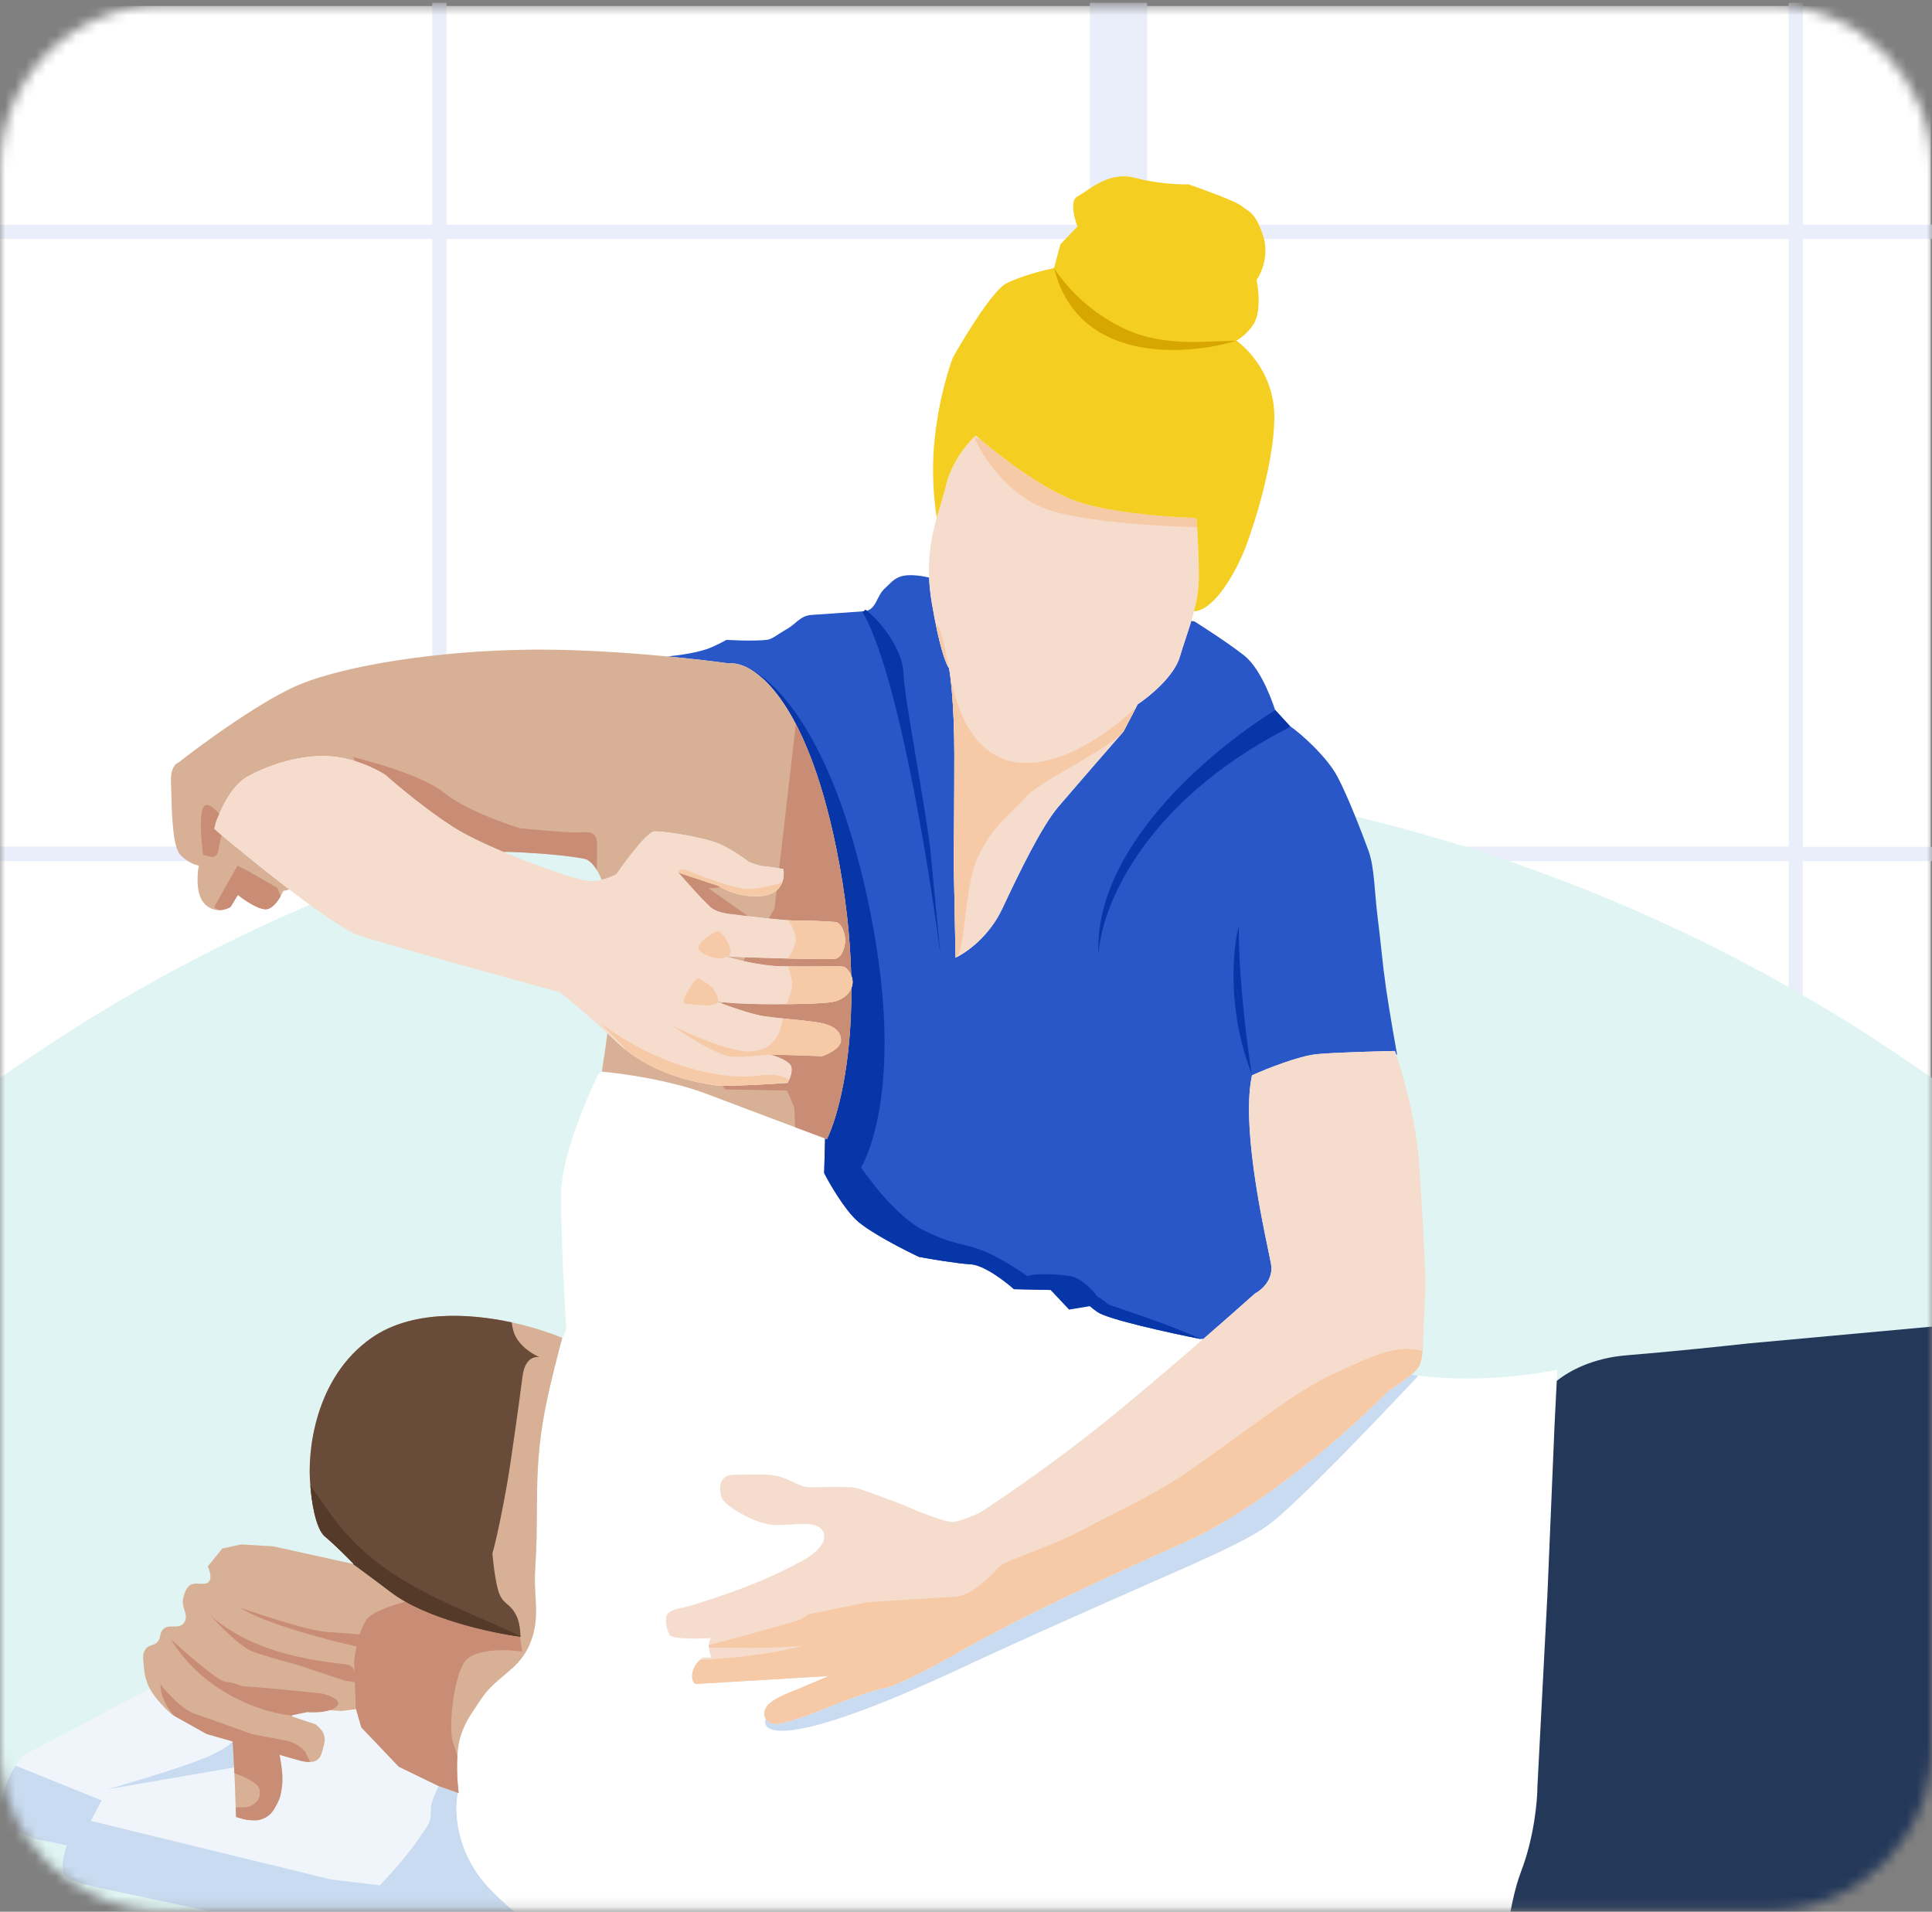 <?xml version="1.0" encoding="UTF-8"?> <svg xmlns="http://www.w3.org/2000/svg" width="190" height="188" viewBox="0 0 190 188" fill="none"><rect x="0" y="0" width="190" height="188" fill="#808080" stroke="none"/><mask id="mask0_7073_10663" style="mask-type:alpha" maskUnits="userSpaceOnUse" x="0" y="0" width="190" height="188"><path d="M190 171.861V16.5C190 7.663 182.837 0.5 174 0.5H16C7.163 0.5 0 7.663 0 16.5V171.861C0 180.698 7.163 187.861 16 187.861H174C182.837 187.861 190 180.698 190 171.861Z" fill="white"></path></mask><g mask="url(#mask0_7073_10663)"><rect x="-0.123" y="0.589" width="190" height="187.272" fill="white"></rect><path opacity="0.4" d="M49.907 0.94L-0.879 95.94H36.05L87.963 0.94H49.907Z" fill="white"></path><path opacity="0.4" d="M91.516 0.94L40.463 95.94H48.345L99.398 0.94H91.516Z" fill="white"></path><path d="M222.031 23.499V22.096H177.307V0.272H175.904V22.096H112.809V0.272H107.189V22.096H43.912V0.272H42.508V22.096H-20.75V0.272H-26.389V116.136V125.433V207.899H-20.75V125.433H221.332V116.136H177.284V84.682H222.007V83.278H177.307V23.499H222.031ZM42.508 116.136H-20.75V84.682H42.508V116.136ZM42.508 83.249H-20.75V23.499H42.508V83.249ZM107.189 116.136H43.912V84.682H107.189V116.136ZM107.189 83.249H43.912V23.499H107.189V83.249ZM175.904 116.136H112.809V84.682H175.904V116.136ZM175.904 83.249H112.809V23.499H175.904V83.249Z" fill="#EAEEFA"></path><circle cx="95" cy="240.048" r="164.282" fill="#E0F5F3"></circle><path fill-rule="evenodd" clip-rule="evenodd" d="M14.727 166.049L2.269 172.641C1.869 173.065 0.956 174.294 0.504 175.82C-0.061 177.727 -0.344 180.058 0.715 180.058C1.563 180.058 2.905 180.576 3.47 180.835L6.578 181.47C6.295 182.247 5.872 183.943 6.437 184.508C7.002 185.073 9.544 185.638 10.745 185.85L28.889 189.742L38.746 191.199L42.554 190.302L45.243 191.871L66.972 196.015L126.77 195.682L120.851 193.947L117.022 192.363L111.274 191.754L107.96 190.943L104.715 191.01L100.928 192.16L99.17 191.889L96.397 191.822L92.881 191.078C91.822 190.988 89.622 190.848 89.297 191.01C88.973 191.173 86.547 192.25 85.375 192.768C84.699 192.588 83.266 192.2 82.941 192.092C82.816 192.05 82.619 191.885 82.383 191.687L82.382 191.687C81.856 191.246 81.135 190.642 80.574 190.875C79.925 191.145 77.644 191.709 76.585 191.957C74.511 191.979 69.89 192.025 67.997 192.025C66.104 192.025 59.364 191.529 56.231 191.281C54.766 190.785 51.051 188.928 47.914 185.465C44.776 182.003 44.681 177.947 45.026 176.351L44.974 176.284L43.132 175.636L39.221 173.735L35.53 169.861L35.018 168.07L33.593 168.253L28.695 167.961L28.732 168.801L31.034 169.569C31.034 169.569 31.626 170.026 31.802 170.446C32.028 170.986 31.921 171.38 31.765 171.945C31.752 171.995 31.738 172.044 31.726 172.092C31.617 172.498 31.535 172.807 31.181 173.078C30.636 173.493 29.426 173.114 29.426 173.114L27.489 172.566L27.745 175.599L27.27 177.354L26.1 178.743L24.273 178.962L23.213 178.67L23.067 174.649L22.884 171.25L20.326 170.519L16.927 168.619C16.927 168.619 15.424 167.335 14.727 166.049ZM140.616 195.605L147.441 195.43L147.508 195.567L140.616 195.605Z" fill="#F0F5FB"></path><path fill-rule="evenodd" clip-rule="evenodd" d="M10.61 175.95C13.292 175.187 19.099 173.44 20.871 172.554C22.372 171.804 22.572 171.576 22.763 171.359C22.797 171.32 22.832 171.282 22.873 171.24L22.965 173.025L23.012 173.809L10.61 175.95ZM40.401 181.893C40.401 181.893 41.839 180.002 42.17 179.3C42.504 178.588 42.248 178.064 42.458 177.306C42.646 176.629 43.132 175.636 43.132 175.636L44.974 176.284L45.026 176.351C44.681 177.947 44.776 182.003 47.914 185.465C51.051 188.927 54.766 190.785 56.231 191.281C59.364 191.529 66.104 192.024 67.997 192.024C69.89 192.024 74.511 191.979 76.585 191.957C77.644 191.709 79.925 191.145 80.574 190.875C81.135 190.641 81.856 191.246 82.382 191.687C82.619 191.885 82.816 192.05 82.941 192.092C83.266 192.2 84.699 192.588 85.375 192.768C86.547 192.25 88.973 191.172 89.297 191.01C89.622 190.848 91.822 190.988 92.881 191.078L96.397 191.822L99.17 191.889L100.928 192.16L104.715 191.01L107.96 190.943L111.274 191.754L117.022 192.363L120.851 193.947L126.77 195.682L124.457 195.695C124.457 195.695 116.951 194.948 112.003 194.424C98.743 193.021 77.707 193.915 77.707 193.915C77.707 193.915 73.719 193.664 71.775 194.198C70.352 194.588 69.058 194.625 67.683 195.037C66.263 195.462 63.99 195.446 63.99 195.446L45.243 191.87L42.554 190.302L38.746 191.198L28.889 189.742L10.745 185.849C9.544 185.638 7.002 185.073 6.437 184.507C5.872 183.942 6.295 182.247 6.578 181.47L3.47 180.835C2.905 180.576 1.563 180.058 0.715 180.058C-0.344 180.058 -0.061 177.727 0.504 175.82C0.756 174.967 1.153 174.208 1.523 173.629L9.992 177.048L8.936 179.064L32.553 184.824L37.353 185.4C37.353 185.4 38.217 184.494 38.747 183.892C39.416 183.131 40.401 181.893 40.401 181.893Z" fill="#C9DBF0"></path><path fill-rule="evenodd" clip-rule="evenodd" d="M59.187 105.368C59.186 105.374 59.185 105.38 59.184 105.386C61.128 105.547 65.908 106.209 69.474 107.564C72.962 108.888 78.607 111.005 81.157 111.959L81.142 111.953L81.053 115.363C81.596 116.42 82.991 118.823 84.223 119.982C85.455 121.142 88.842 122.881 90.382 123.605C91.529 123.817 94.15 124.257 95.454 124.33C96.758 124.402 98.836 125.99 99.711 126.775C100.858 126.805 103.425 126.866 104.512 126.866C105.413 126.866 106.036 127.424 106.749 128.065C107.111 128.389 107.496 128.735 107.954 129.04C109.04 129.764 115.109 131.093 118.007 131.666H118.348C115.173 134.428 111.389 137.659 108.391 140.062C103.424 144.043 98.273 147.535 96.319 148.783C95.793 149.03 94.555 149.552 93.806 149.67C93.057 149.789 90.012 148.537 88.583 147.897C87.318 147.42 84.661 146.438 84.148 146.32C83.655 146.206 81.728 146.238 80.486 146.259C80.116 146.265 79.807 146.27 79.615 146.27C79.089 146.27 78.505 145.998 77.886 145.711C77.52 145.54 77.142 145.364 76.757 145.236C75.954 144.968 74.526 144.997 73.236 145.024H73.236H73.236H73.235H73.234L73.234 145.024C72.863 145.031 72.504 145.039 72.175 145.039C70.697 145.039 70.697 146.369 70.943 147.207C71.189 148.044 74.123 149.751 75.884 149.941C76.423 149.999 77.068 149.955 77.718 149.911C79.194 149.81 80.695 149.707 81.026 150.798C81.406 152.055 79.375 153.321 78.312 153.797C77.439 154.289 74.875 155.559 71.6 156.701C68.325 157.844 67.201 158.121 67.048 158.116C66.711 158.168 65.967 158.354 65.686 158.688C65.334 159.105 65.51 160.051 65.817 160.71C66.063 161.236 68.731 161.164 70.044 161.061C69.932 161.074 69.727 161.247 69.727 161.853C69.727 162.478 69.9 162.877 69.987 162.998H69.154C68.876 163.154 68.28 163.664 68.113 164.455C67.947 165.247 68.252 165.548 68.425 165.601L81.489 164.82L78.314 166.173C77.62 166.416 76.097 167.047 75.556 167.63C74.879 168.359 75.087 169.244 76.024 169.504C76.773 169.712 79.945 168.515 81.437 167.891C82.704 167.37 85.611 166.256 87.11 165.965C88.609 165.673 93.738 162.825 96.115 161.437L99.862 159.459C102.117 158.314 108.585 155.16 116.413 151.704C124.241 148.248 133.138 140.271 136.608 136.714C137.166 136.379 138.113 135.76 138.796 135.183C144.464 136.033 150.544 135.265 153.156 134.696L152.889 139.95L152.177 156.868L151.198 175.656C151.198 177.051 150.877 180.678 149.595 184.025C148.313 187.373 147.814 193.019 147.725 195.423L127.643 195.938L120.852 193.947L117.022 192.363L111.274 191.754L107.961 190.943L104.715 191.01L100.928 192.16L99.17 191.889L96.398 191.822L92.882 191.078C91.822 190.988 89.622 190.848 89.298 191.01C88.973 191.173 85.376 192.768 85.376 192.768C85.376 192.768 83.266 192.2 82.942 192.092C82.816 192.05 82.619 191.885 82.383 191.687C81.856 191.246 81.135 190.642 80.575 190.875C79.926 191.145 77.645 191.709 76.585 191.957C74.511 191.979 69.891 192.025 67.997 192.025C66.104 192.025 59.365 191.529 56.232 191.281C54.767 190.785 51.052 188.928 47.914 185.465C44.777 182.003 44.681 177.947 45.026 176.351L44.974 176.284L45.106 176.33C45.106 176.33 44.645 172.848 45.289 170.775C45.684 169.503 46.172 168.78 46.829 167.806L46.831 167.802L46.833 167.8C46.969 167.598 47.112 167.386 47.263 167.157C47.955 166.102 48.763 165.426 49.546 164.771C50.527 163.951 51.467 163.164 52.087 161.711C52.834 159.96 52.754 158.563 52.665 156.993C52.618 156.166 52.569 155.291 52.635 154.291C52.781 152.114 52.791 150.293 52.801 148.558C52.817 145.77 52.832 143.205 53.403 139.745C53.89 136.792 55.065 132.416 55.266 131.674L55.321 131.599L55.687 130.726C55.515 127.883 55.173 121.272 55.173 117.573C55.173 113.874 57.657 108.02 58.899 105.555L59.187 105.368Z" fill="white"></path><path fill-rule="evenodd" clip-rule="evenodd" d="M75.315 169.036C75.458 169.246 75.696 169.413 76.024 169.504C76.773 169.712 79.945 168.515 81.437 167.891C82.703 167.37 85.611 166.256 87.11 165.965C88.609 165.673 93.737 162.825 96.114 161.437L99.862 159.459C102.117 158.314 108.585 155.16 116.413 151.704C124.241 148.248 133.138 140.271 136.608 136.714C137.166 136.379 138.113 135.76 138.795 135.183C139.027 135.218 139.258 135.25 139.491 135.279C135.385 139.677 127.519 147.89 124.843 149.886C122.754 151.444 119.209 153.001 112.463 155.967C107.885 157.979 101.833 160.639 93.761 164.386C77.786 171.803 74.798 170.582 75.301 169.044L75.315 169.036Z" fill="#C9DBF0"></path><path fill-rule="evenodd" clip-rule="evenodd" d="M152.889 139.95L153.101 135.794C154.339 134.795 156.645 133.549 159.954 133.28C164.263 132.931 169.707 132.359 171.89 132.116L190 130.457V195.635H144.745L144.762 195.499L147.725 195.423C147.814 193.019 148.313 187.373 149.595 184.025C150.877 180.677 151.198 177.05 151.198 175.655L152.177 156.868L152.889 139.95Z" fill="#243859"></path><path fill-rule="evenodd" clip-rule="evenodd" d="M123.128 105.745C124.516 105.121 127.74 103.83 129.53 103.663C131.32 103.497 135.377 103.386 137.181 103.351C137.225 103.474 137.273 103.61 137.324 103.758L137.391 103.679C137.391 103.679 136.67 99.713 136.304 97.157C135.921 94.477 135.832 92.959 135.489 90.273C135.158 87.688 135.187 85.322 134.583 83.661C133.979 82.001 132.518 78.209 131.504 76.325C130.489 74.441 127.976 72.16 126.859 71.405L125.38 69.772C125.38 69.772 124.187 65.899 122.355 64.46C120.535 63.029 117.464 61.108 117.464 61.108L117.159 61.058C116.98 61.656 116.785 62.244 116.594 62.82C116.394 63.423 116.198 64.014 116.029 64.591C115.469 66.504 113.033 68.5 111.886 69.259L110.485 71.943C108.89 73.772 105.374 77.814 104.066 79.354C102.432 81.28 100.215 85.832 98.581 89.333C97.274 92.134 94.966 93.724 93.975 94.17L93.796 84.781C93.815 83.167 93.854 78.782 93.854 74.161C93.854 69.539 93.504 66.594 93.329 65.699C93.076 65.407 92.384 63.715 91.637 59.28C91.487 58.39 91.403 57.563 91.371 56.789L91.198 56.761C91.198 56.761 89.391 56.314 88.39 56.761C87.769 57.037 87.538 57.395 87.031 57.847C86.135 58.648 86.216 60.021 84.948 60.112C83.68 60.202 80.872 60.402 79.785 60.474C78.698 60.547 78.301 61.354 77.335 61.892C76.599 62.302 75.935 62.866 75.438 62.92C73.89 63.087 71.452 62.92 71.452 62.92C71.452 62.92 70.463 63.465 69.792 63.729C68.245 64.338 65.616 64.551 65.616 64.551C68.186 64.793 70.348 65.054 71.704 65.244C73.929 65 79.151 68.289 82.238 83.392C83.189 88.045 83.618 92.24 83.711 95.912C83.796 96.114 83.851 96.341 83.851 96.582C83.851 96.782 83.806 96.989 83.719 97.191C83.723 97.183 83.726 97.175 83.729 97.167C83.764 104.729 82.367 109.888 81.323 112.021C81.264 111.999 81.205 111.976 81.143 111.953L81.053 115.363C81.597 116.419 82.992 118.823 84.223 119.982C85.455 121.141 88.843 122.881 90.382 123.605C91.53 123.816 94.15 124.257 95.455 124.33C96.759 124.402 98.836 125.99 99.712 126.775C100.859 126.805 103.425 126.866 104.512 126.866C105.414 126.866 106.036 127.424 106.75 128.065C107.112 128.389 107.497 128.735 107.954 129.04C109.041 129.764 115.109 131.093 118.008 131.666H118.349C120.433 129.854 122.255 128.243 123.42 127.202C124.06 126.873 125.273 125.832 124.997 124.294C124.95 124.035 124.861 123.606 124.744 123.046C123.993 119.449 122.108 110.415 123.128 105.745Z" fill="#2957C8"></path><path fill-rule="evenodd" clip-rule="evenodd" d="M108.625 128.159C112.039 129.311 115.195 130.376 118.094 131.666H118.008C115.109 131.092 109.041 129.764 107.954 129.039C107.673 128.852 107.42 128.65 107.182 128.446L105.136 128.784L103.318 126.853C102.102 126.834 100.538 126.797 99.712 126.775C98.836 125.99 96.759 124.402 95.455 124.33C94.15 124.257 91.53 123.816 90.382 123.605C88.843 122.88 85.455 121.141 84.223 119.982C82.992 118.823 81.597 116.419 81.053 115.363L81.143 111.953L81.323 112.02C82.367 109.888 83.764 104.729 83.729 97.166C83.726 97.174 83.723 97.183 83.719 97.191C83.806 96.989 83.851 96.781 83.851 96.581C83.851 96.341 83.796 96.114 83.711 95.912C83.618 92.24 83.189 88.045 82.238 83.392C79.801 71.471 76.035 66.91 73.461 65.638C76.611 67.036 82.213 73.101 85.539 89.452C89.25 107.698 84.679 114.804 84.679 114.804C84.679 114.804 87.751 119.39 90.742 120.938C95.105 123.196 95.18 121.466 101.06 125.497C101.651 125.169 104.818 125.29 105.67 125.609C106.456 125.902 107.397 126.776 107.942 127.524C108.22 127.618 108.848 128.189 109.123 128.282L108.625 128.159ZM92.497 94.014C91.324 84.824 88.217 65.903 84.787 60.123L84.948 60.112L85.103 59.943C87 61.411 88.809 64.187 88.862 66.251C88.924 68.663 90.925 78.732 91.492 83.577L92.497 94.014ZM126.876 71.417L125.402 69.838C118.852 73.903 107.483 83.535 108.037 93.937C108.192 89.607 112.135 79.077 126.67 71.593L126.876 71.417ZM123.101 105.599C122.674 102.984 121.821 96.419 121.821 91.073C121.231 93.34 120.661 99.42 123.101 105.599Z" fill="#0736A8"></path><path fill-rule="evenodd" clip-rule="evenodd" d="M21.055 81.5C21.416 80.185 22.59 77.313 24.392 76.342C26.646 75.128 29.767 74.131 32.671 74.391C34.994 74.599 37.135 75.692 37.916 76.212C39.042 77.223 41.964 79.671 44.634 81.37C45.816 82.122 47.612 82.977 49.507 83.776C49.838 83.767 50.14 83.767 50.409 83.779C54.669 83.967 56.987 84.327 57.613 84.484C58.101 84.677 58.679 85.297 59.169 86.517C59.815 86.372 60.355 86.126 60.627 85.964C61.581 84.577 63.662 81.794 64.355 81.76C65.222 81.716 69.296 82.323 70.813 83.017C72.027 83.572 73.197 84.404 73.631 84.75C73.938 84.883 74.666 85.156 75.123 85.186C75.581 85.217 76.584 85.377 77.029 85.453C77.194 86.203 77.044 87.778 75.123 88.083C73.203 88.388 71.3 87.549 70.588 87.092L66.701 85.796C67.628 86.863 69.605 89.074 70.093 89.379C70.581 89.683 71.363 89.836 71.693 89.874C73.396 90.09 77.067 90.522 78.134 90.522C79.468 90.522 81.526 90.598 82.174 90.674C82.822 90.751 83.127 91.97 83.127 92.427C83.127 92.885 82.898 94.219 82.06 94.295C81.221 94.371 72.265 94.181 71.16 93.99C72.138 94.308 74.628 94.958 76.762 95.019C78.17 95.059 79.726 95.046 80.926 95.037H80.927H80.927C82.002 95.028 82.792 95.021 82.936 95.057C83.149 95.111 83.511 95.443 83.71 95.912C83.618 92.24 83.189 88.045 82.238 83.392C79.15 68.289 73.928 65 71.703 65.244C68.227 64.757 59.438 63.804 52.095 63.888C42.917 63.992 34.155 65.452 29.671 67.225C26.082 68.644 20.075 73.005 17.519 75.008C17.258 75.087 16.752 75.572 16.814 76.888C16.828 77.169 16.837 77.536 16.847 77.957C16.896 80.003 16.975 83.313 17.754 84.092C18.506 84.844 19.268 85.084 19.555 85.11C19.373 86.024 19.242 88.07 20.182 88.947C21.122 89.824 22.244 89.469 22.688 89.182L23.392 88.008C23.941 88.451 25.241 89.355 26.055 89.417C26.869 89.48 27.595 88.243 27.856 87.616C28.051 87.57 28.253 87.523 28.463 87.474C25.733 85.385 22.875 83.041 21.055 81.5ZM59.184 105.385C59.405 104.048 59.586 102.788 59.733 101.604C60.038 101.885 60.354 102.181 60.679 102.489C64.173 105.797 68.826 106.495 70.221 106.704C70.257 106.709 70.29 106.714 70.321 106.719C71.328 106.872 75.492 106.63 77.448 106.491C77.626 106.211 77.951 105.507 77.829 104.928C77.707 104.349 76.305 103.848 75.619 103.67L80.84 103.861C81.463 103.658 82.707 103.061 82.707 102.298C82.707 101.346 81.869 100.774 80.421 100.545C79.658 100.425 78.684 100.325 77.699 100.225L77.699 100.225L77.699 100.225C76.813 100.135 75.919 100.044 75.162 99.935C73.881 99.752 71.427 98.868 70.359 98.449C71.823 98.724 75.034 98.767 76.457 98.754C77.867 98.754 80.931 98.708 81.907 98.525C82.834 98.352 83.475 97.781 83.729 97.167C83.764 104.729 82.367 109.888 81.322 112.021C78.859 111.099 73.04 108.918 69.474 107.563C65.908 106.209 61.128 105.547 59.184 105.385ZM55.296 131.565C51.394 129.927 42.18 127.633 36.541 131.565C30.902 135.497 30.182 142.904 30.527 146.116C30.613 147.452 31.018 150.32 31.95 151.096C32.881 151.872 34.235 153.23 34.795 153.812L26.868 152.062L23.689 151.879L21.861 152.281L20.436 154.035C20.436 154.035 20.828 154.86 20.655 155.351C20.504 155.781 20.084 155.761 19.637 155.74C19.233 155.72 18.806 155.7 18.535 156.009C18.25 156.334 18.173 156.609 18.065 156.995C18.052 157.042 18.038 157.091 18.023 157.142C17.904 157.559 18.021 157.949 18.133 158.321C18.271 158.781 18.401 159.212 18.06 159.627C17.793 159.953 17.416 159.95 17.037 159.946C16.664 159.943 16.288 159.939 16.013 160.249C15.842 160.441 15.798 160.647 15.754 160.854C15.711 161.058 15.668 161.262 15.502 161.455C15.333 161.65 15.127 161.718 14.924 161.786C14.707 161.858 14.494 161.929 14.332 162.149C14.012 162.584 14.057 162.992 14.11 163.479C14.125 163.613 14.141 163.754 14.149 163.904C14.188 164.574 14.282 164.955 14.515 165.585C15.038 167.005 16.927 168.619 16.927 168.619L20.326 170.519L22.884 171.25L23.067 174.649L23.213 178.67L24.273 178.962L26.101 178.743L27.27 177.354L27.745 175.599L27.489 172.566L29.427 173.114C29.427 173.114 30.636 173.493 31.181 173.078C31.535 172.807 31.618 172.498 31.726 172.092C31.739 172.044 31.752 171.995 31.766 171.944C31.921 171.38 32.028 170.986 31.802 170.446C31.627 170.026 31.035 169.569 31.035 169.569L28.732 168.801L28.696 167.961L33.593 168.253L35.019 168.07L35.53 169.861L39.222 173.735L43.133 175.636L45.106 176.33C45.106 176.33 44.645 172.848 45.289 170.775C45.684 169.503 46.172 168.78 46.829 167.806C46.966 167.603 47.11 167.389 47.263 167.157C47.955 166.102 48.763 165.426 49.546 164.771C50.527 163.951 51.467 163.164 52.087 161.711C52.834 159.96 52.754 158.563 52.665 156.993C52.618 156.166 52.569 155.291 52.635 154.291C52.781 152.114 52.791 150.293 52.801 148.558C52.817 145.77 52.832 143.205 53.403 139.745C53.937 136.51 55.296 131.565 55.296 131.565Z" fill="#D8B096"></path><path fill-rule="evenodd" clip-rule="evenodd" d="M44.978 172.656C44.8 172.092 44.644 171.61 44.54 171.309C44.105 170.052 44.54 165.218 45.652 163.477C46.541 162.085 49.826 162.188 51.357 162.414L51.018 160.142L46.812 159.03L40.14 157.434C39.06 157.692 36.737 158.411 36.079 159.223C35.814 159.551 35.581 160.111 35.389 160.728L32.133 160.478C30.667 160.438 25.827 158.871 23.59 158.092C25.834 159.588 32.251 161.313 35.078 161.91C34.959 162.44 34.872 162.934 34.822 163.284L34.967 167.297L34.995 168.073L35.018 168.07L35.53 169.861L39.221 173.735L43.132 175.636L45.106 176.33C45.106 176.33 44.859 174.468 44.978 172.656Z" fill="#C98D76"></path><path fill-rule="evenodd" clip-rule="evenodd" d="M21.572 80.039C21.334 80.601 20.998 81.026 21.25 81.576C21.405 81.912 21.523 81.896 21.78 82.111L21.439 83.762C21.439 83.762 21.295 84.315 20.857 84.275C20.548 84.247 19.976 84.049 19.976 84.049C19.817 82.935 19.588 80.466 19.944 79.498C20.214 78.766 20.975 79.361 21.572 80.039ZM58.686 85.539C58.324 84.95 57.947 84.616 57.613 84.484C56.986 84.327 54.668 83.967 50.408 83.779C50.139 83.767 49.837 83.767 49.506 83.776C47.612 82.978 45.815 82.122 44.633 81.37C41.963 79.671 39.042 77.223 37.915 76.212C37.399 75.868 36.289 75.274 34.924 74.851L34.693 74.441C36.909 74.968 41.814 76.413 43.696 77.969C45.578 79.526 49.457 80.94 51.161 81.453C52.533 81.589 55.522 81.86 56.499 81.86C56.685 81.86 56.866 81.853 57.039 81.846C58.001 81.807 58.716 81.778 58.716 83.082C58.716 83.975 58.7 84.906 58.686 85.539ZM76.377 87.553C77.104 86.939 77.146 85.987 77.028 85.453C76.922 85.435 76.783 85.412 76.627 85.387L78.267 71.202C79.708 73.968 81.114 77.898 82.237 83.392C83.188 88.045 83.617 92.24 83.709 95.912C83.511 95.443 83.148 95.111 82.935 95.057C82.791 95.021 82.001 95.028 80.926 95.037H80.926H80.926C79.725 95.046 78.169 95.059 76.761 95.019C75.549 94.984 74.223 94.76 73.124 94.514L73.282 94.197L73.32 94.134C76.359 94.261 81.438 94.352 82.059 94.295C82.897 94.219 83.126 92.885 83.126 92.428C83.126 91.97 82.821 90.751 82.173 90.674C81.525 90.598 79.467 90.522 78.133 90.522C77.662 90.522 76.681 90.438 75.587 90.325L76.17 89.346L76.377 87.553ZM73.585 90.104C72.861 90.019 72.192 89.938 71.693 89.874C71.362 89.836 70.58 89.684 70.092 89.379C69.604 89.074 67.627 86.863 66.7 85.796L70.587 87.092C70.671 87.146 70.771 87.205 70.886 87.267L69.689 87.361L73.585 90.104ZM71.028 98.704L71.103 98.555C72.724 98.735 75.242 98.765 76.457 98.754C77.867 98.754 80.931 98.708 81.906 98.525C82.833 98.352 83.474 97.782 83.728 97.167C83.763 104.729 82.366 109.888 81.321 112.021C80.551 111.732 79.453 111.321 78.198 110.85C78.165 110.17 78.133 109.449 78.133 109.213C78.133 108.843 77.633 107.75 77.382 107.249L71.319 107.133L71.042 106.765C72.627 106.796 75.81 106.608 77.447 106.491C77.625 106.211 77.95 105.507 77.829 104.928C77.707 104.349 76.304 103.848 75.618 103.67L80.839 103.861C81.462 103.658 82.707 103.061 82.707 102.298C82.707 101.346 81.868 100.774 80.42 100.545C79.657 100.425 78.683 100.326 77.699 100.225L77.698 100.225C76.812 100.135 75.918 100.044 75.161 99.936C74.103 99.784 72.245 99.155 71.028 98.704ZM27.592 88.146L27.294 87.326L24.367 85.639L23.349 85.13L21.058 89.203L21.51 89.502C22.01 89.512 22.447 89.337 22.687 89.182L23.392 88.008C23.94 88.451 25.24 89.355 26.054 89.417C26.673 89.465 27.241 88.761 27.592 88.146Z" fill="#C98D76"></path><path d="M22.108 165.368C21.451 165.302 18.301 162.574 16.808 161.218C20.161 166.674 26.094 168.477 28.642 168.696L30.203 168.367C30.915 168.436 32.496 168.416 33.12 167.792C33.745 167.167 32.312 166.683 31.518 166.518L26.546 166.025L23.875 165.82C23.56 165.696 22.766 165.433 22.108 165.368Z" fill="#C98D76"></path><path fill-rule="evenodd" clip-rule="evenodd" d="M123.127 105.745C124.515 105.121 127.739 103.83 129.529 103.664C131.319 103.497 135.376 103.386 137.18 103.351C137.822 105.121 139.189 109.722 139.522 113.969C139.855 118.216 140.112 123.858 140.199 126.148L139.938 132.29C139.938 132.689 139.866 133.654 139.574 134.32C139.283 134.986 137.475 136.194 136.607 136.714C133.138 140.271 124.241 148.248 116.413 151.704C108.585 155.16 102.117 158.314 99.861 159.459L96.114 161.437C93.737 162.825 88.609 165.673 87.11 165.965C85.611 166.256 82.703 167.37 81.436 167.891C79.944 168.515 76.773 169.712 76.023 169.504C75.087 169.244 74.879 168.359 75.555 167.63C76.097 167.048 77.62 166.416 78.314 166.173L81.489 164.82L68.425 165.601C68.251 165.549 67.946 165.247 68.112 164.456C68.279 163.664 68.876 163.154 69.153 162.998H69.986C69.9 162.877 69.726 162.478 69.726 161.853C69.726 161.247 69.932 161.074 70.044 161.061C68.73 161.164 66.062 161.236 65.817 160.71C65.509 160.051 65.333 159.106 65.685 158.688C65.966 158.354 66.711 158.168 67.048 158.116C67.2 158.121 68.324 157.844 71.599 156.701C74.874 155.559 77.439 154.289 78.312 153.797C79.375 153.321 81.406 152.055 81.025 150.798C80.695 149.707 79.194 149.81 77.717 149.911C77.067 149.955 76.422 149.999 75.884 149.941C74.122 149.751 71.189 148.044 70.942 147.207C70.696 146.369 70.696 145.039 72.174 145.039C72.504 145.039 72.863 145.031 73.234 145.024H73.234H73.235H73.236H73.236C74.526 144.997 75.953 144.968 76.757 145.236C77.141 145.364 77.52 145.54 77.886 145.711C78.504 145.998 79.088 146.271 79.615 146.271C79.807 146.271 80.116 146.265 80.486 146.259C81.727 146.238 83.654 146.206 84.148 146.32C84.66 146.438 87.318 147.42 88.582 147.897C90.011 148.537 93.056 149.789 93.805 149.67C94.554 149.552 95.793 149.03 96.318 148.783C98.273 147.535 103.424 144.043 108.39 140.062C113.357 136.081 120.479 129.83 123.419 127.202C124.059 126.873 125.271 125.832 124.996 124.294C124.949 124.035 124.86 123.607 124.743 123.046C123.992 119.449 122.107 110.415 123.127 105.745ZM98.58 89.333C97.273 92.134 94.965 93.725 93.974 94.17L93.795 84.781C93.814 83.167 93.853 78.782 93.853 74.161C93.853 69.539 93.503 66.594 93.328 65.699C93.075 65.407 92.383 63.715 91.636 59.28C90.898 54.901 91.763 52.051 92.504 49.609C92.701 48.96 92.889 48.339 93.036 47.726C93.597 45.392 95.215 43.486 95.954 42.824C97.899 44.536 102.641 48.24 106.049 49.36C109.457 50.48 115.211 50.877 117.662 50.936C117.74 51.947 117.895 54.53 117.895 56.771C117.895 58.897 117.223 60.921 116.593 62.82L116.593 62.82C116.393 63.423 116.197 64.014 116.028 64.591C115.468 66.505 113.032 68.5 111.885 69.259L110.484 71.943C108.889 73.772 105.372 77.814 104.065 79.354C102.431 81.28 100.214 85.832 98.58 89.333ZM21.054 81.5C21.416 80.185 22.589 77.313 24.392 76.342C26.646 75.128 29.766 74.131 32.67 74.391C34.994 74.6 37.135 75.692 37.915 76.212C39.042 77.223 41.963 79.671 44.633 81.37C47.971 83.494 56.206 86.441 57.723 86.614C58.937 86.753 60.165 86.239 60.627 85.964C61.581 84.577 63.661 81.794 64.355 81.76C65.221 81.716 69.296 82.323 70.813 83.017C72.026 83.572 73.197 84.404 73.63 84.751C73.937 84.883 74.665 85.156 75.123 85.186C75.58 85.217 76.584 85.377 77.028 85.453C77.194 86.203 77.044 87.778 75.123 88.083C73.202 88.388 71.299 87.549 70.588 87.092L66.7 85.796C67.628 86.863 69.604 89.074 70.092 89.379C70.58 89.684 71.362 89.836 71.693 89.874C73.395 90.09 77.067 90.522 78.134 90.522C79.468 90.522 81.525 90.598 82.173 90.674C82.821 90.751 83.126 91.97 83.126 92.428C83.126 92.885 82.897 94.219 82.059 94.295C81.221 94.371 72.264 94.181 71.159 93.99C72.137 94.308 74.627 94.958 76.762 95.019C78.169 95.059 79.725 95.047 80.926 95.037C82.001 95.028 82.792 95.021 82.936 95.057C83.24 95.133 83.85 95.781 83.85 96.582C83.85 97.382 83.126 98.297 81.907 98.525C80.931 98.708 77.867 98.754 76.457 98.754C75.034 98.767 71.822 98.724 70.359 98.449C71.426 98.868 73.88 99.753 75.161 99.936C75.919 100.044 76.813 100.135 77.699 100.225C78.684 100.326 79.658 100.425 80.42 100.545C81.868 100.774 82.707 101.346 82.707 102.298C82.707 103.061 81.462 103.658 80.84 103.861L75.618 103.67C76.304 103.848 77.707 104.349 77.829 104.928C77.951 105.507 77.625 106.211 77.448 106.491C75.491 106.63 71.327 106.872 70.321 106.719C70.29 106.715 70.256 106.71 70.221 106.704C68.826 106.495 64.172 105.797 60.679 102.489C57.813 99.775 55.724 98.081 55.038 97.573C49.461 96.048 37.698 92.793 35.259 91.97C32.819 91.147 24.773 84.647 21.054 81.5Z" fill="#F6DCCD"></path><path fill-rule="evenodd" clip-rule="evenodd" d="M70.356 106.724C70.344 106.723 70.332 106.721 70.321 106.719C70.308 106.717 70.293 106.715 70.278 106.713C70.26 106.71 70.241 106.707 70.221 106.704C68.955 106.514 65.005 105.922 61.674 103.341L59.126 100.675C65.924 105.65 72.295 106.147 74.631 105.774C76.359 105.498 77.255 105.949 77.604 106.201C77.571 106.272 77.539 106.335 77.508 106.39L76.022 106.585C74.268 106.692 72.019 106.799 70.862 106.76L70.356 106.724ZM76.93 86.769C76.704 87.359 76.184 87.915 75.123 88.083C73.203 88.388 71.299 87.549 70.588 87.092L66.773 85.842C66.388 85.579 67.334 85.501 67.334 85.501C67.334 85.501 71.911 87.408 73.47 87.408C74.77 87.408 76.142 87.043 76.93 86.769ZM77.528 90.497C77.775 90.513 77.981 90.522 78.134 90.522C79.468 90.522 81.526 90.598 82.174 90.675C82.822 90.751 83.127 91.97 83.127 92.428C83.127 92.885 82.898 94.219 82.06 94.295C81.685 94.329 79.687 94.31 77.494 94.261C77.494 94.261 78.248 93.164 78.256 92.389C78.264 91.612 77.528 90.497 77.528 90.497ZM71.622 94.04C71.415 94.024 71.257 94.007 71.16 93.99C71.263 94.024 71.383 94.061 71.518 94.101C71.412 94.15 71.295 94.175 71.192 94.198L71.191 94.198L71.17 94.203L71.148 94.207C70.775 94.29 69.739 94.249 68.868 93.544C68.171 92.98 69.683 91.983 70.526 91.554C70.733 91.582 71.248 91.877 71.645 92.839C71.947 93.567 71.838 93.885 71.622 94.04ZM77.473 95.035C78.676 95.055 79.925 95.045 80.926 95.037L80.927 95.037C82.002 95.028 82.792 95.021 82.936 95.057C83.241 95.134 83.851 95.781 83.851 96.582C83.851 97.382 83.127 98.297 81.907 98.525C81.103 98.676 78.88 98.734 77.334 98.749C77.334 98.749 77.878 97.642 77.9 96.879C77.921 96.14 77.473 95.035 77.473 95.035ZM70.609 98.491C70.521 98.478 70.438 98.464 70.359 98.449C70.43 98.477 70.506 98.506 70.587 98.538C70.534 98.632 70.436 98.712 70.278 98.768C69.803 98.935 69.047 98.859 68.376 98.79C68.05 98.757 67.744 98.726 67.5 98.726C66.754 98.726 67.666 97.317 68.578 96.156C69.02 96.377 69.962 96.919 70.195 97.317C70.218 97.358 70.244 97.4 70.269 97.443L70.27 97.443C70.476 97.789 70.722 98.201 70.609 98.491ZM76.966 100.15C77.209 100.175 77.454 100.2 77.699 100.225L77.699 100.225C78.684 100.326 79.658 100.425 80.421 100.545C81.869 100.774 82.707 101.346 82.707 102.298C82.707 103.061 81.463 103.658 80.84 103.861L75.655 103.708C75.655 103.708 73.176 104.027 71.668 103.889C69.555 103.326 66.072 100.835 66.072 100.835C66.072 100.835 69.121 102.343 71.203 102.936C72.769 103.382 73.82 103.631 75.128 103.095C75.854 102.797 76.173 102.362 76.546 101.671C76.838 101.129 76.966 100.15 76.966 100.15Z" fill="#F6CAA7"></path><path fill-rule="evenodd" clip-rule="evenodd" d="M30.479 173.272L30.457 173.158L29.999 172.241C29.999 172.241 29.562 171.803 29.229 171.597C28.94 171.418 28.44 171.232 28.44 171.232L24.771 170.529C23.426 170.04 20.423 168.958 19.176 168.542C17.929 168.126 16.394 166.433 15.783 165.638C15.783 166.807 16.358 167.86 17.126 168.73L20.326 170.519L22.885 171.25L23.053 174.375C24.069 174.72 25.434 175.344 25.535 176.032C25.688 177.072 24.893 177.561 24.404 177.683C24.182 177.739 23.679 177.751 23.18 177.745L23.214 178.67C23.214 178.67 23.848 178.909 24.274 178.962C24.987 179.051 25.47 179.086 26.101 178.743C26.724 178.404 26.942 177.982 27.271 177.354C27.6 176.725 27.651 176.303 27.746 175.6C27.905 174.421 27.49 172.566 27.49 172.566L29.427 173.114C29.427 173.114 29.961 173.281 30.479 173.272Z" fill="#C98D76"></path><path fill-rule="evenodd" clip-rule="evenodd" d="M69.731 162.023C69.729 161.968 69.727 161.912 69.727 161.853C69.727 161.813 69.728 161.774 69.73 161.738C72.099 161.199 76.378 159.97 78.712 159.274L79.538 158.735L85.359 157.554C87.331 157.407 92.763 157.129 94.176 156.988C95.588 156.847 97.531 154.928 98.326 153.986C99.621 153.191 103.58 152.045 107.183 150.067C108.961 149.091 113.545 147.036 117.16 144.509C122.698 140.639 127.484 136.723 131.223 135.067C134.6 133.571 137.115 132.119 139.909 132.851C139.866 133.304 139.769 133.878 139.575 134.32C139.284 134.986 137.476 136.194 136.608 136.714C133.139 140.271 124.242 148.248 116.414 151.704C108.586 155.16 102.118 158.314 99.862 159.459L96.115 161.437C93.738 162.825 88.61 165.673 87.111 165.965C85.612 166.256 82.704 167.37 81.438 167.891C79.945 168.515 76.774 169.712 76.025 169.504C75.088 169.244 74.88 168.359 75.556 167.63C76.097 167.048 77.621 166.416 78.315 166.173L81.49 164.82L68.426 165.601C68.252 165.549 67.947 165.247 68.114 164.456C68.23 163.904 68.554 163.49 68.835 163.236C73.986 162.992 77.64 162.222 78.863 161.852C78.122 161.919 76.144 162.054 74.163 162.054C72.812 162.054 71.071 162.038 69.731 162.023Z" fill="#F6CAA7"></path><path d="M24.738 162.368C23.653 161.941 21.629 159.889 20.752 158.917C25.929 163.437 33.736 163.437 34.393 163.765C34.919 164.028 35.078 164.998 35.092 165.45L33.941 165.286L29.257 163.724C28.203 163.45 25.822 162.796 24.738 162.368Z" fill="#C98D76"></path><path fill-rule="evenodd" clip-rule="evenodd" d="M93.974 94.17C94.964 93.724 94.812 87.209 96.119 84.407C97.753 80.906 99.222 80.326 100.856 78.4C102.163 76.86 108.889 73.772 110.484 71.943L111.729 69.557C106.649 74.389 96.261 80.209 93.465 66.597C93.641 67.988 93.853 70.567 93.853 74.161C93.853 78.782 93.814 83.167 93.795 84.781L93.974 94.17ZM92.052 61.517C92.32 61.301 92.718 62.491 93.286 65.643C93.06 65.31 92.593 64.131 92.052 61.517Z" fill="#F6CAA7"></path><path fill-rule="evenodd" clip-rule="evenodd" d="M117.725 51.841C114.301 51.769 107.956 51.409 103.905 50.385C99.447 49.258 96.657 45.015 95.82 43.035L96.403 43.211C98.557 45.041 102.881 48.318 106.05 49.36C109.458 50.48 115.212 50.877 117.663 50.936C117.68 51.164 117.702 51.474 117.725 51.841Z" fill="#F6CAA7"></path><path fill-rule="evenodd" clip-rule="evenodd" d="M104.286 24.024L103.659 26.354C102.59 26.586 100.198 27.208 98.923 27.895C97.635 28.588 94.919 33.013 93.722 35.139C93.186 36.501 92.051 40.302 91.803 44.612C91.67 46.924 91.852 49.137 92.119 50.915C92.246 50.464 92.377 50.03 92.505 49.609C92.702 48.959 92.89 48.339 93.037 47.726C93.598 45.392 95.216 43.486 95.955 42.824C97.9 44.536 102.643 48.239 106.05 49.36C109.458 50.48 115.212 50.877 117.663 50.935C117.741 51.947 117.896 54.53 117.896 56.771C117.896 57.919 117.7 59.038 117.42 60.124C119.566 59.982 121.668 55.936 122.457 53.91C123.387 51.493 125.262 45.558 125.326 41.159C125.382 37.277 123.127 34.641 121.592 33.49C122.046 33.244 122.695 32.752 123.254 31.914C124.019 30.766 123.785 28.513 123.573 27.53C124.051 26.866 124.848 25.06 124.21 23.147C123.583 21.264 123.054 20.913 122.546 20.577C122.409 20.486 122.274 20.396 122.138 20.278C121.628 19.831 118.419 18.657 116.878 18.126C116.001 18.153 113.722 18.062 111.618 17.488C109.536 16.921 107.803 18.101 106.697 18.855C106.406 19.053 106.159 19.222 105.959 19.322C105.194 19.704 105.641 21.447 105.959 22.27L104.286 24.024Z" fill="#F5CE22"></path><path d="M110.675 32.367C107.42 30.864 105.096 28.532 103.684 26.415C105.985 35.714 116.547 35.03 121.541 33.525C118.625 33.512 114.549 34.156 110.675 32.367Z" fill="#D8A600"></path><path fill-rule="evenodd" clip-rule="evenodd" d="M34.711 153.793C35.977 154.72 37.271 155.681 38.447 156.576C41.898 159.203 48.385 160.589 51.196 160.954C51.196 160.954 51.16 159.746 50.871 159.076C50.145 157.394 49.383 158.016 48.922 156.133C48.588 154.771 48.425 152.769 48.425 152.769C48.897 151.116 49.555 147.771 49.915 145.659C50.276 143.547 51.111 137.516 51.39 135.327C51.669 133.137 53.064 133.459 53.064 133.459C52.42 133.202 51.016 132.365 50.552 131.077C50.429 130.733 50.36 130.382 50.331 130.042C45.966 129.1 40.412 128.866 36.542 131.565C30.903 135.497 30.183 142.904 30.528 146.116C30.614 147.452 31.019 150.319 31.95 151.095C32.882 151.872 34.235 153.23 34.796 153.812L34.711 153.793Z" fill="#684B38"></path><path fill-rule="evenodd" clip-rule="evenodd" d="M38.446 156.576C37.27 155.681 35.976 154.72 34.71 153.793L34.795 153.812C34.234 153.23 32.88 151.872 31.949 151.096C31.018 150.319 30.613 147.452 30.527 146.116C30.524 146.097 30.523 146.077 30.52 146.057C32.624 149.031 33.868 151.266 37.704 154.104C41.938 157.236 48.755 159.608 51.194 160.918C51.195 160.942 51.195 160.954 51.195 160.954C48.383 160.589 41.897 159.203 38.446 156.576Z" fill="#553A29"></path></g></svg> 